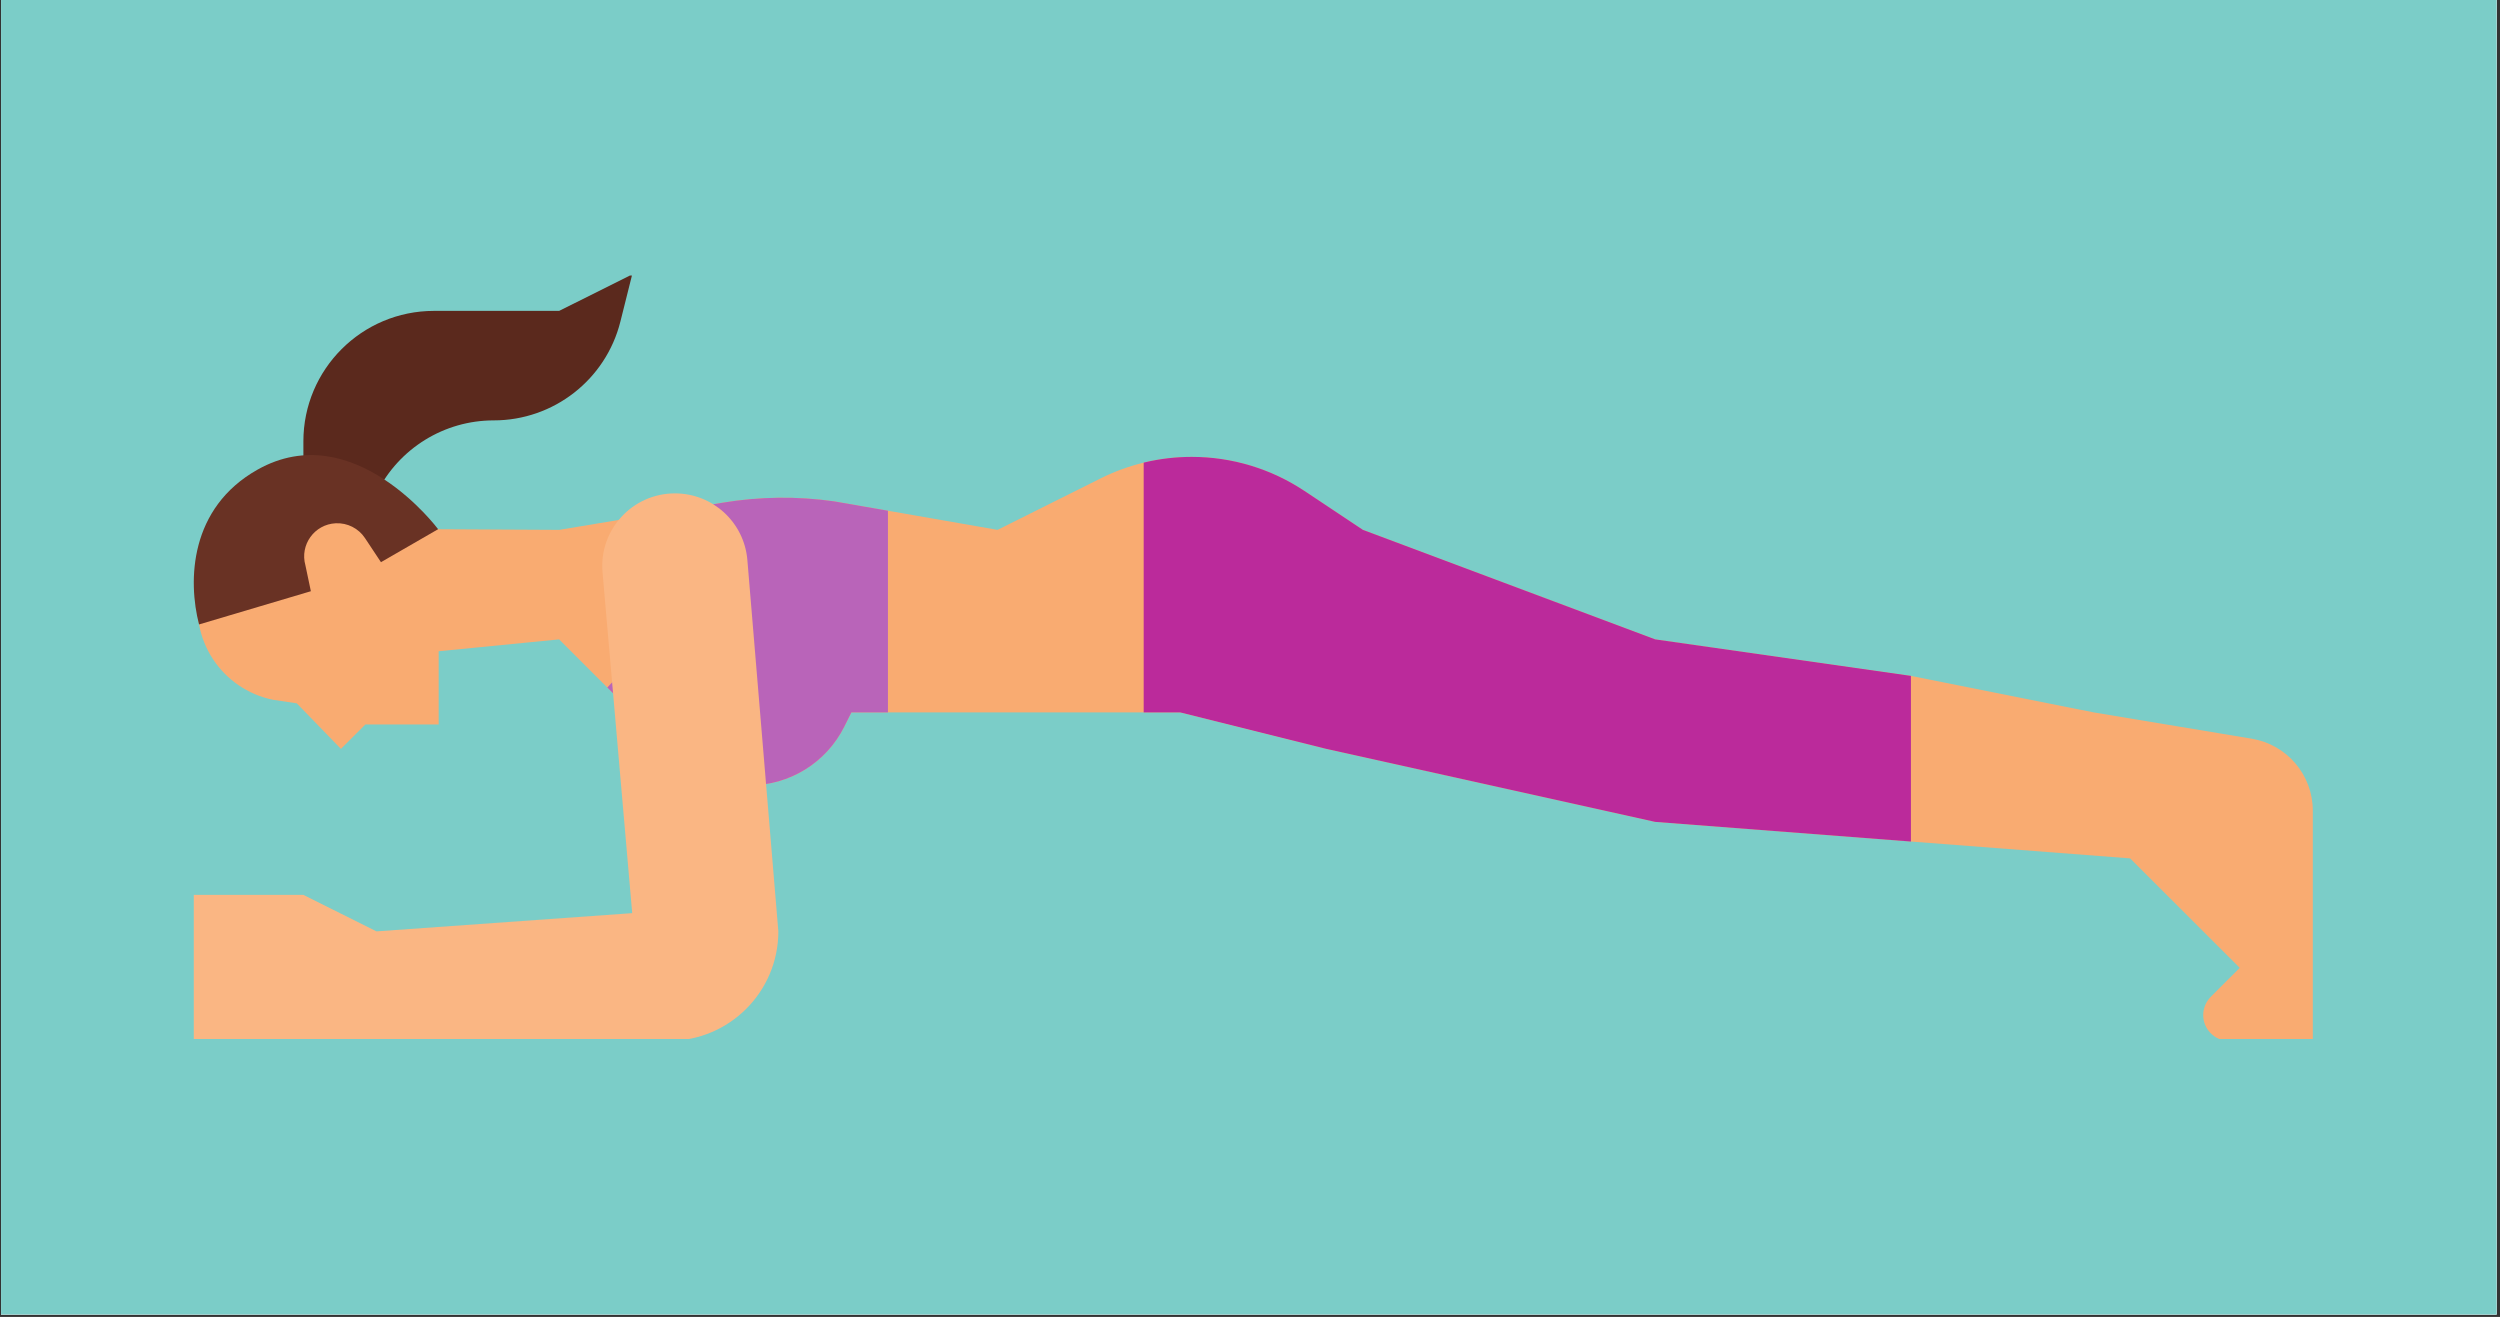 <?xml version="1.0" encoding="UTF-8"?><svg xmlns="http://www.w3.org/2000/svg" xmlns:xlink="http://www.w3.org/1999/xlink" width="532.5" zoomAndPan="magnify" viewBox="0 0 532.5 280.5" height="280.5" preserveAspectRatio="xMidYMid meet" version="1.0"><rect x="0" y="0" width="532.5" height="280.5" fill="#333333" stroke="none"/><defs><clipPath id="clip-0"><path d="M 0.223 0 L 531.777 0 L 531.777 280 L 0.223 280 Z M 0.223 0 " clip-rule="nonzero"/></clipPath><clipPath id="clip-1"><path d="M 42 97 L 492.629 97 L 492.629 221.301 L 42 221.301 Z M 42 97 " clip-rule="nonzero"/></clipPath><clipPath id="clip-2"><path d="M 64 58.688 L 135 58.688 L 135 106 L 64 106 Z M 64 58.688 " clip-rule="nonzero"/></clipPath><clipPath id="clip-3"><path d="M 41 105 L 166 105 L 166 221.301 L 41 221.301 Z M 41 105 " clip-rule="nonzero"/></clipPath></defs><g clip-path="url(#clip-0)"><path fill="rgb(100%, 100%, 100%)" d="M 0.223 0 L 532.277 0 L 532.277 287.008 L 0.223 287.008 Z M 0.223 0 " fill-opacity="1" fill-rule="nonzero"/><path fill="rgb(100%, 100%, 100%)" d="M 0.223 0 L 532.277 0 L 532.277 280.266 L 0.223 280.266 Z M 0.223 0 " fill-opacity="1" fill-rule="nonzero"/><path fill="rgb(48.239%, 80.389%, 78.429%)" d="M 0.223 0 L 532.277 0 L 532.277 280.266 L 0.223 280.266 Z M 0.223 0 " fill-opacity="1" fill-rule="nonzero"/></g><g clip-path="url(#clip-1)"><path fill="rgb(97.649%, 67.059%, 44.31%)" d="M 492.629 172.68 L 492.629 221.707 L 474.789 221.707 C 473.273 221.707 471.891 221.094 470.898 220.094 C 469.895 219.102 469.285 217.719 469.285 216.207 C 469.285 214.746 469.871 213.348 470.898 212.316 L 477.066 206.156 L 453.719 182.836 L 407.027 179.246 L 352.555 175.059 L 282.516 159.512 L 251.391 151.738 L 181.352 151.738 L 179.824 154.797 C 177.91 158.617 174.992 161.746 171.488 163.914 C 167.977 166.082 163.879 167.285 159.59 167.285 C 153.59 167.285 147.84 164.906 143.598 160.668 L 119.098 136.188 L 93.438 138.715 L 93.438 154.312 L 77.824 154.312 L 72.617 159.512 L 63.211 149.812 L 58.164 149.055 C 52.727 147.949 48.25 144.742 45.398 140.453 C 43.922 138.219 42.883 135.684 42.398 133.012 C 41.938 130.543 41.938 127.957 42.461 125.344 C 44.691 114.469 56.527 105.305 67.414 107.52 C 67.414 107.52 77.668 109.426 93.316 112.723 L 119.098 112.863 L 148.59 107.957 L 153.91 107.074 C 161.777 105.762 169.805 105.664 177.703 106.793 L 189.133 108.785 L 212.48 112.863 L 234.465 101.883 C 237.383 100.426 240.457 99.309 243.605 98.543 C 243.695 98.512 243.789 98.492 243.879 98.473 C 247.129 97.703 250.477 97.316 253.832 97.316 C 262.395 97.316 270.746 99.844 277.867 104.586 L 290.301 112.863 L 352.555 136.188 L 407.027 143.961 L 445.938 151.738 L 479.625 157.344 C 487.137 158.598 492.629 165.078 492.629 172.68 " fill-opacity="1" fill-rule="nonzero"/></g><path fill="rgb(72.549%, 39.22%, 72.549%)" d="M 189.133 108.785 L 189.133 151.738 L 181.352 151.738 L 179.824 154.797 C 177.91 158.617 174.992 161.746 171.488 163.914 C 167.977 166.082 163.879 167.285 159.59 167.285 C 153.59 167.285 147.84 164.906 143.598 160.668 L 129.359 146.441 C 137.129 138.395 145.215 126.07 148.59 107.957 L 153.91 107.074 C 161.777 105.762 169.805 105.664 177.703 106.793 L 189.133 108.785 " fill-opacity="1" fill-rule="nonzero"/><path fill="rgb(73.329%, 16.469%, 60.779%)" d="M 407.027 143.961 L 407.027 179.246 L 352.555 175.059 L 282.516 159.512 L 251.391 151.738 L 243.605 151.738 L 243.605 98.543 C 243.695 98.512 243.789 98.492 243.879 98.473 C 247.129 97.703 250.477 97.316 253.832 97.316 C 262.395 97.316 270.746 99.844 277.867 104.586 L 290.301 112.863 L 352.555 136.188 L 407.027 143.961 " fill-opacity="1" fill-rule="nonzero"/><g clip-path="url(#clip-2)"><path fill="rgb(35.689%, 16.08%, 11.369%)" d="M 92.438 66.219 L 119.098 66.219 L 134.66 58.445 L 132.145 68.492 C 129.047 80.863 117.926 89.543 105.16 89.543 C 94.625 89.543 84.992 95.492 80.281 104.906 L 80.188 105.09 L 64.621 105.09 L 64.621 94.012 C 64.621 78.664 77.074 66.219 92.438 66.219 " fill-opacity="1" fill-rule="nonzero"/></g><path fill="rgb(41.179%, 19.609%, 14.119%)" d="M 81.145 119.746 L 77.742 114.613 C 76.367 112.535 73.996 111.336 71.504 111.457 C 66.977 111.68 63.828 116.047 65.051 120.406 L 66.215 125.93 L 42.395 133.008 C 39.992 123.691 40.352 108.188 54.867 100.027 C 75.297 88.535 93.32 112.719 93.32 112.719 L 81.145 119.746 " fill-opacity="1" fill-rule="nonzero"/><g clip-path="url(#clip-3)"><path fill="rgb(98.039%, 71.37%, 51.369%)" d="M 128.34 121.895 L 134.66 194.5 L 80.188 198.383 L 64.621 190.609 L 41.277 190.609 L 41.277 221.707 L 142.441 221.707 C 155.336 221.707 165.789 211.262 165.789 198.383 L 159.188 119.273 C 158.52 111.254 151.812 105.09 143.762 105.09 C 134.684 105.09 127.555 112.859 128.34 121.895 " fill-opacity="1" fill-rule="nonzero"/></g></svg>